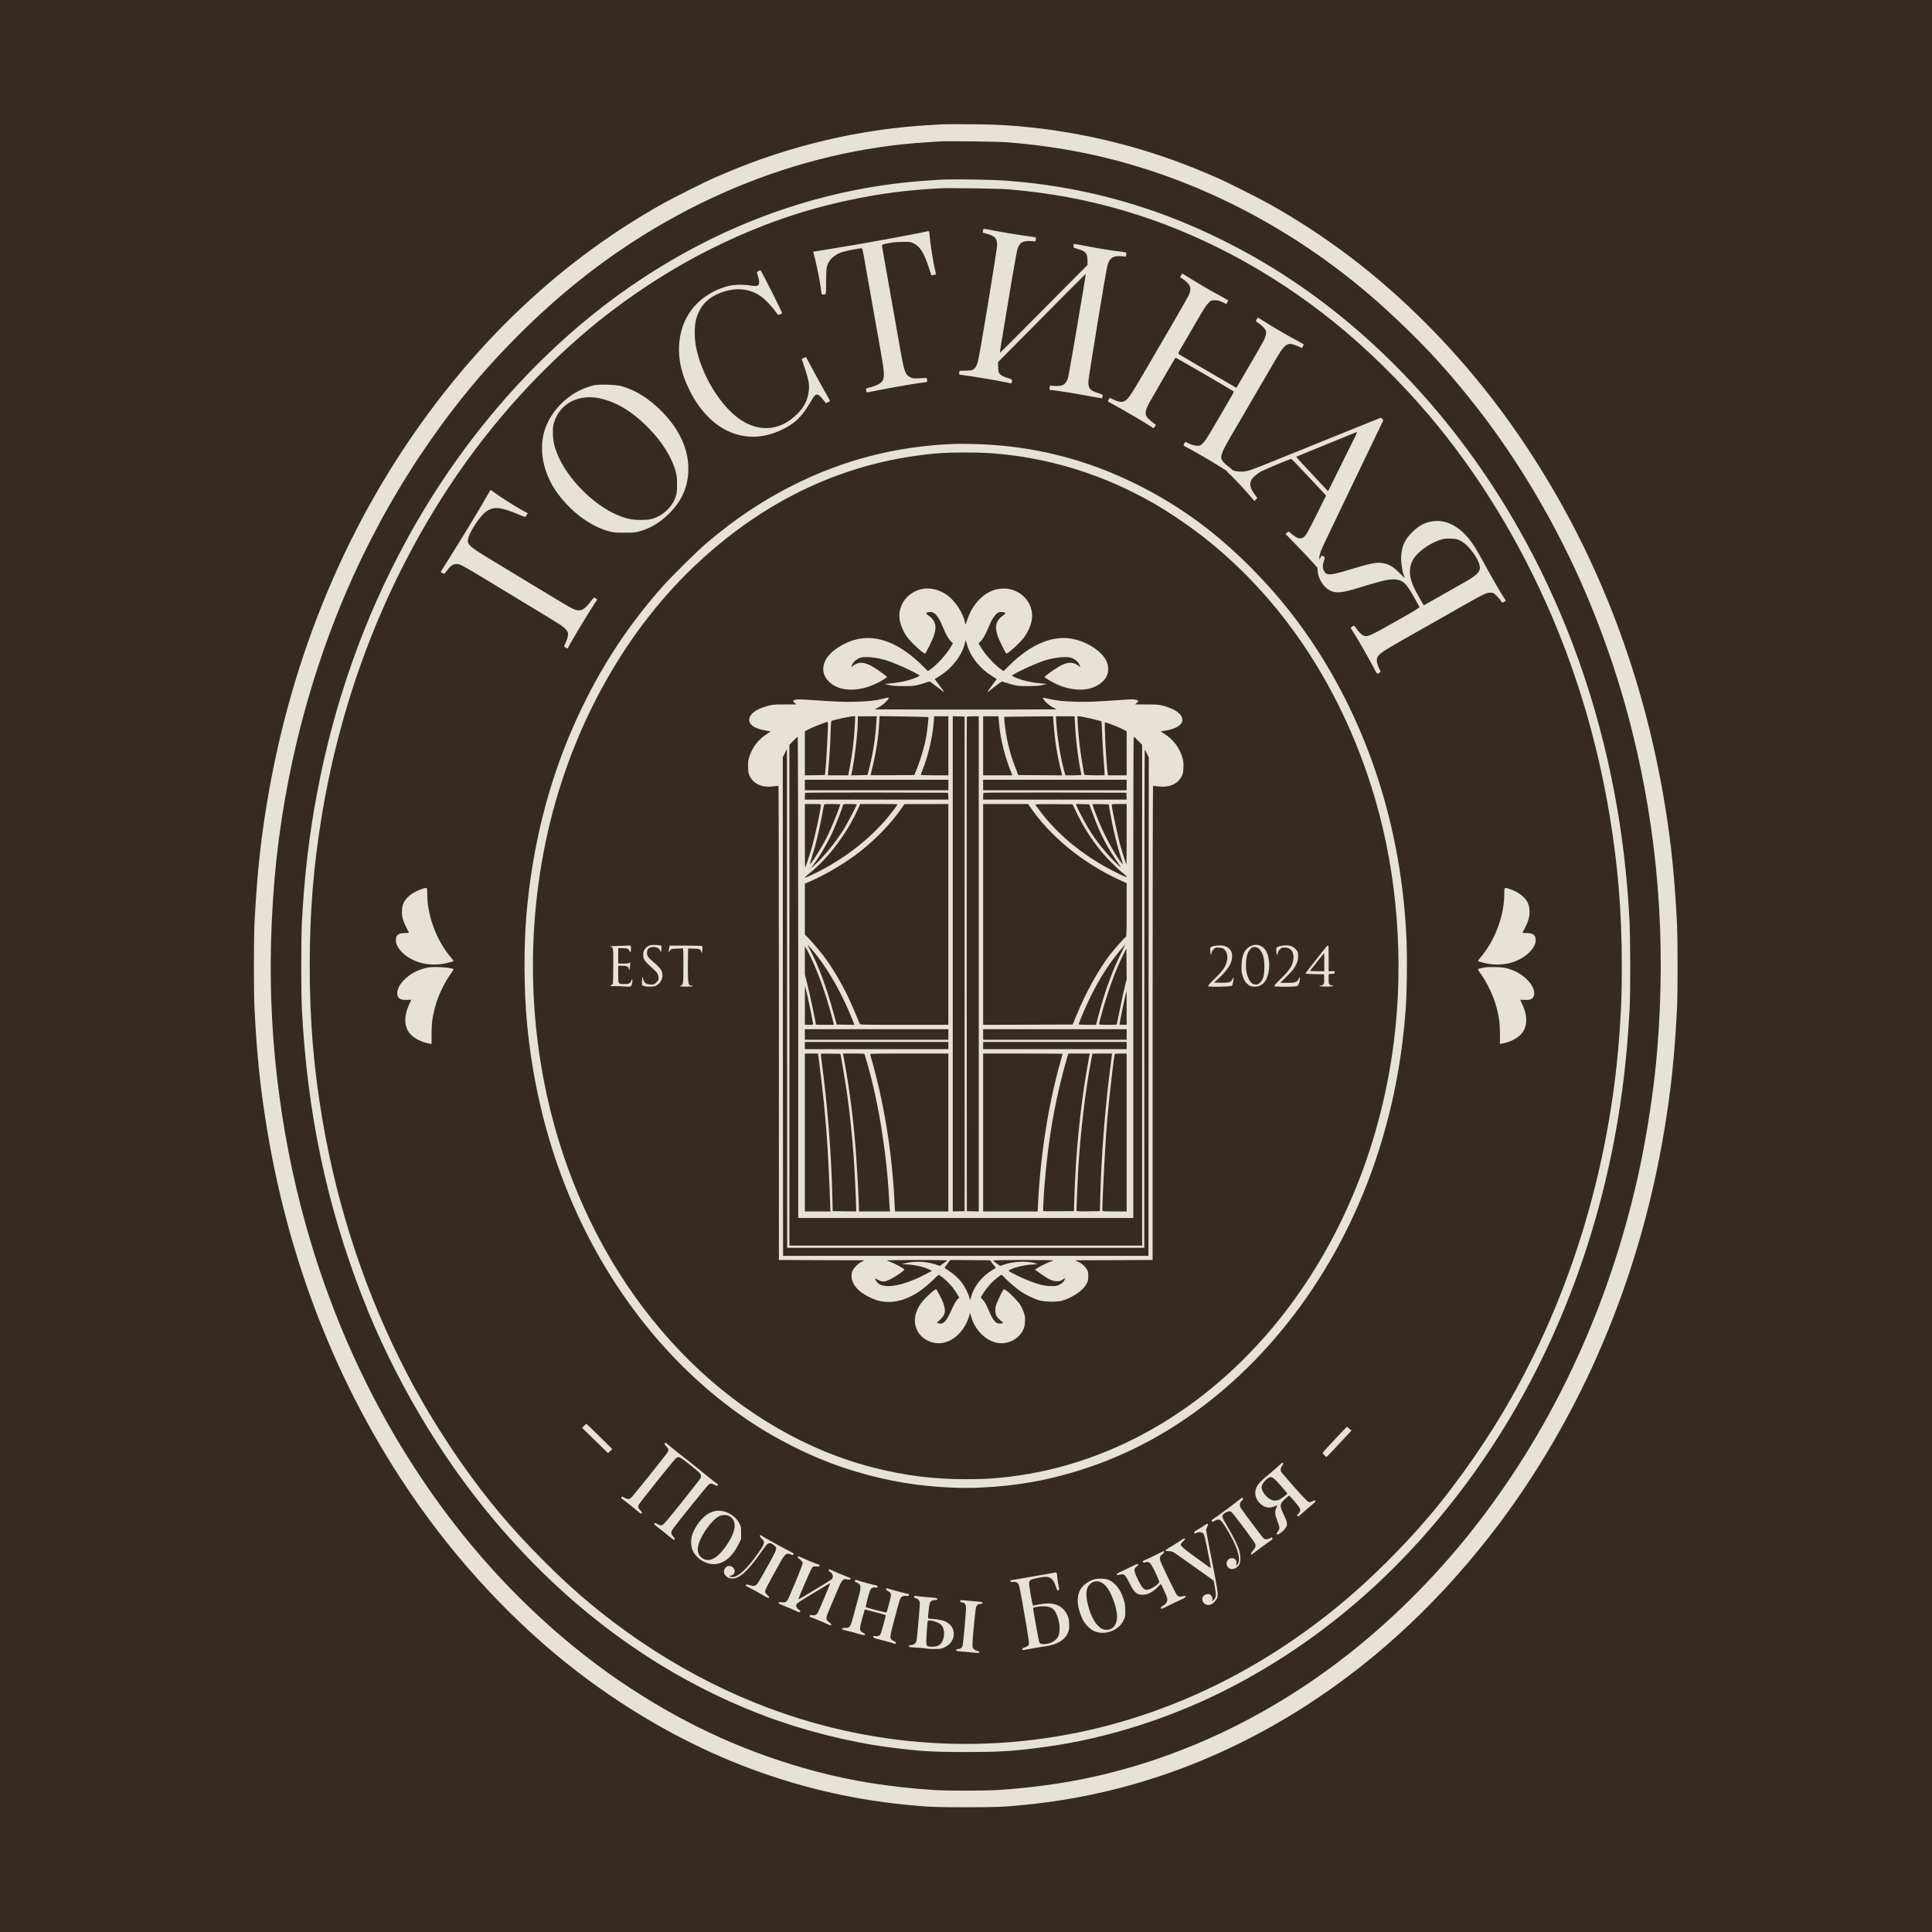 <?xml version="1.0" encoding="UTF-8"?> <svg xmlns="http://www.w3.org/2000/svg" width="32" height="32" viewBox="0 0 32 32" fill="none"><g clip-path="url(#clip0_81_241)"><rect width="32" height="32" fill="#362A24"></rect><path fill-rule="evenodd" clip-rule="evenodd" d="M15.603 2.059C15.578 2.06 15.481 2.066 15.388 2.072C14.242 2.138 13.078 2.413 12.014 2.867C11.941 2.899 11.853 2.936 11.818 2.951C11.687 3.007 11.144 3.28 10.969 3.378C9.529 4.186 8.272 5.294 7.213 6.689C5.779 8.576 4.824 10.844 4.417 13.326C4.311 13.971 4.255 14.522 4.215 15.297C4.203 15.543 4.202 16.446 4.215 16.695C4.254 17.481 4.312 18.036 4.426 18.721C4.808 21.025 5.672 23.153 6.961 24.965C7.758 26.085 8.736 27.088 9.765 27.841C11.374 29.019 13.125 29.705 14.999 29.892C15.367 29.929 15.492 29.934 15.996 29.934C16.5 29.934 16.624 29.929 16.992 29.892C18.638 29.728 20.198 29.175 21.642 28.245C22.845 27.469 23.919 26.455 24.847 25.217C25.46 24.399 26.019 23.442 26.448 22.474C26.977 21.281 27.347 20.037 27.566 18.721C27.68 18.036 27.737 17.48 27.777 16.695C27.789 16.447 27.789 15.555 27.776 15.301C27.739 14.542 27.681 13.973 27.575 13.326C27.255 11.377 26.601 9.566 25.634 7.955C25.044 6.971 24.376 6.112 23.594 5.331C22.807 4.545 21.969 3.909 21.023 3.378C20.847 3.28 20.305 3.007 20.174 2.951C20.139 2.936 20.05 2.899 19.977 2.867C19.052 2.471 18.053 2.212 17.052 2.108C16.691 2.071 16.497 2.061 16.069 2.058C15.838 2.057 15.628 2.057 15.603 2.059ZM16.645 2.354C17.024 2.384 17.283 2.415 17.614 2.47C19.447 2.776 21.218 3.622 22.713 4.908C23.064 5.21 23.518 5.65 23.8 5.962C24.48 6.713 25.053 7.506 25.556 8.394C25.658 8.573 25.687 8.626 25.795 8.833C26.317 9.827 26.747 10.964 27.03 12.097C27.459 13.811 27.597 15.535 27.451 17.367C27.4 18.021 27.276 18.826 27.126 19.498C26.629 21.714 25.675 23.734 24.334 25.409C23.739 26.151 23.052 26.834 22.327 27.403C21.42 28.116 20.419 28.678 19.383 29.056C18.455 29.396 17.562 29.581 16.526 29.648C16.302 29.662 15.689 29.662 15.466 29.648C14.756 29.602 14.112 29.5 13.509 29.339C12.418 29.049 11.413 28.598 10.446 27.965C9.429 27.301 8.464 26.415 7.658 25.409C6.543 24.016 5.695 22.386 5.153 20.592C4.674 19.006 4.444 17.286 4.489 15.614C4.515 14.642 4.606 13.796 4.782 12.901C5.064 11.464 5.549 10.067 6.197 8.833C6.305 8.626 6.334 8.573 6.435 8.394C6.869 7.63 7.378 6.902 7.921 6.268C8.338 5.783 8.803 5.317 9.279 4.908C11.046 3.388 13.198 2.486 15.37 2.355C15.457 2.35 15.55 2.344 15.575 2.342C15.672 2.335 16.523 2.345 16.645 2.354ZM15.653 2.973C15.502 2.978 15.171 3.003 14.986 3.023C13.489 3.185 12.057 3.699 10.734 4.549C9.124 5.583 7.728 7.119 6.728 8.956C6.027 10.243 5.531 11.648 5.25 13.144C5.12 13.831 5.038 14.533 5 15.278C4.986 15.558 4.986 16.439 5 16.714C5.089 18.429 5.407 19.945 5.997 21.468C6.512 22.799 7.278 24.101 8.173 25.166C8.872 25.997 9.625 26.688 10.464 27.266C11.15 27.739 11.888 28.126 12.663 28.42C13.294 28.659 14.057 28.852 14.706 28.938C15.205 29.005 15.441 29.019 15.996 29.019C16.55 29.019 16.787 29.005 17.285 28.938C18.347 28.798 19.474 28.433 20.464 27.908C21.996 27.097 23.309 25.933 24.397 24.421C25.553 22.814 26.356 20.905 26.743 18.848C26.871 18.164 26.952 17.474 26.991 16.714C27.008 16.403 27.005 15.522 26.987 15.196C26.946 14.467 26.868 13.814 26.742 13.144C26.461 11.648 25.965 10.243 25.264 8.956C24.322 7.227 23.032 5.767 21.536 4.735C20.687 4.149 19.732 3.682 18.798 3.394C18.092 3.176 17.403 3.047 16.64 2.99C16.461 2.977 15.854 2.966 15.653 2.973ZM16.704 3.136C17.382 3.193 17.996 3.306 18.62 3.49C19.85 3.852 21.038 4.483 22.094 5.334C22.637 5.772 23.191 6.316 23.667 6.876C24.48 7.835 25.174 8.968 25.699 10.195C26.148 11.245 26.468 12.347 26.66 13.505C26.8 14.346 26.862 15.115 26.862 15.996C26.862 16.429 26.856 16.625 26.83 17.025C26.698 19.044 26.151 21.026 25.247 22.757C25.178 22.888 25.119 22.999 25.116 23.004C25.112 23.009 25.077 23.071 25.038 23.141C24.675 23.794 24.134 24.573 23.654 25.134C23.234 25.625 22.727 26.13 22.263 26.52C20.635 27.889 18.728 28.695 16.736 28.855C15.74 28.936 14.721 28.851 13.75 28.608C12.39 28.268 11.095 27.617 9.934 26.69C9.61 26.431 9.339 26.186 8.996 25.843C8.462 25.309 8.066 24.837 7.633 24.219C7.399 23.885 7.129 23.457 6.954 23.141C6.915 23.071 6.88 23.009 6.876 23.004C6.872 22.999 6.813 22.888 6.745 22.757C6.071 21.466 5.593 20.034 5.34 18.544C5.194 17.684 5.13 16.9 5.13 15.996C5.13 15.115 5.192 14.346 5.331 13.505C5.649 11.589 6.326 9.803 7.329 8.229C8.005 7.168 8.835 6.22 9.774 5.435C10.384 4.926 11.104 4.455 11.799 4.111C12.575 3.727 13.31 3.471 14.111 3.305C14.608 3.202 15.013 3.15 15.566 3.119C15.72 3.111 16.547 3.123 16.704 3.136ZM16.28 3.819C16.277 3.835 16.276 3.85 16.278 3.852C16.28 3.854 16.313 3.864 16.352 3.874C16.48 3.909 16.518 3.952 16.515 4.065C16.514 4.138 16.233 5.845 16.201 5.97C16.181 6.053 16.162 6.089 16.125 6.116C16.104 6.133 16.084 6.136 15.996 6.139L15.893 6.142L15.888 6.171C15.886 6.187 15.885 6.201 15.886 6.202C15.888 6.204 15.935 6.211 15.991 6.219C16.139 6.238 16.566 6.31 16.666 6.333C16.713 6.344 16.753 6.351 16.754 6.349C16.756 6.347 16.759 6.332 16.761 6.315C16.764 6.285 16.764 6.285 16.7 6.264C16.62 6.239 16.587 6.222 16.558 6.191C16.538 6.169 16.535 6.157 16.533 6.082L16.53 5.998L16.811 5.715C17.584 4.933 17.984 4.532 17.984 4.538C17.984 4.574 17.705 6.206 17.691 6.254C17.664 6.342 17.625 6.382 17.553 6.391C17.525 6.394 17.477 6.394 17.447 6.391L17.393 6.385L17.387 6.415C17.378 6.458 17.379 6.46 17.406 6.46C17.447 6.46 17.717 6.502 17.971 6.548C18.101 6.571 18.22 6.592 18.233 6.595C18.254 6.599 18.259 6.596 18.259 6.581C18.259 6.571 18.261 6.556 18.264 6.549C18.267 6.539 18.25 6.53 18.192 6.512C18.052 6.468 18.025 6.436 18.027 6.318C18.029 6.25 18.316 4.495 18.342 4.401C18.376 4.271 18.439 4.231 18.583 4.244L18.649 4.25L18.654 4.219C18.657 4.202 18.656 4.186 18.653 4.183C18.65 4.18 18.59 4.17 18.519 4.162C18.36 4.142 18.225 4.12 17.981 4.073C17.876 4.053 17.788 4.038 17.786 4.041C17.784 4.043 17.781 4.058 17.78 4.074C17.779 4.102 17.78 4.103 17.848 4.123C17.983 4.162 18.012 4.195 18.012 4.313V4.389L17.744 4.659C16.974 5.436 16.564 5.847 16.561 5.844C16.559 5.842 16.588 5.654 16.627 5.426C16.665 5.198 16.729 4.817 16.768 4.58C16.808 4.343 16.848 4.13 16.858 4.107C16.894 4.014 16.945 3.987 17.07 3.993L17.151 3.997L17.156 3.965C17.159 3.947 17.16 3.932 17.159 3.932C17.158 3.931 17.052 3.915 16.924 3.897C16.796 3.879 16.607 3.847 16.505 3.827C16.403 3.807 16.312 3.79 16.303 3.79C16.291 3.79 16.284 3.799 16.28 3.819ZM15.36 3.831C15.354 3.836 14.798 3.943 14.574 3.982C14.486 3.997 14.324 4.026 14.213 4.046C14.102 4.065 13.89 4.101 13.742 4.125C13.594 4.148 13.471 4.168 13.47 4.169C13.469 4.17 13.472 4.185 13.477 4.202C13.508 4.307 13.572 4.61 13.589 4.733L13.61 4.878L13.637 4.878C13.652 4.878 13.669 4.875 13.674 4.871C13.68 4.867 13.684 4.795 13.683 4.664C13.683 4.438 13.69 4.395 13.745 4.315C13.782 4.26 13.864 4.203 13.945 4.177C14.014 4.154 14.259 4.107 14.276 4.113C14.282 4.116 14.294 4.162 14.303 4.217C14.312 4.271 14.342 4.44 14.369 4.59C14.396 4.741 14.441 4.994 14.469 5.153C14.497 5.311 14.536 5.531 14.556 5.642C14.643 6.132 14.652 6.211 14.63 6.28C14.609 6.341 14.549 6.378 14.402 6.419L14.345 6.435L14.347 6.468C14.349 6.487 14.355 6.5 14.361 6.499C14.366 6.498 14.477 6.477 14.607 6.452C14.858 6.404 15.209 6.344 15.298 6.335C15.328 6.332 15.354 6.326 15.356 6.323C15.358 6.319 15.358 6.303 15.355 6.288L15.349 6.26L15.238 6.265C15.139 6.27 15.122 6.269 15.085 6.252C14.997 6.213 14.977 6.162 14.917 5.82C14.899 5.717 14.864 5.52 14.839 5.381C14.815 5.243 14.774 5.011 14.748 4.865C14.722 4.719 14.681 4.486 14.656 4.348C14.632 4.21 14.61 4.086 14.609 4.074C14.606 4.052 14.61 4.05 14.707 4.03C14.783 4.014 14.841 4.008 14.944 4.007C15.08 4.005 15.082 4.006 15.135 4.032C15.241 4.086 15.302 4.184 15.383 4.429L15.427 4.56L15.464 4.554C15.485 4.551 15.502 4.547 15.504 4.546C15.505 4.545 15.5 4.521 15.493 4.494C15.458 4.366 15.405 4.021 15.395 3.868C15.393 3.844 15.388 3.831 15.378 3.829C15.37 3.828 15.362 3.828 15.36 3.831ZM12.559 4.491C12.539 4.502 12.535 4.509 12.54 4.525C12.543 4.536 12.554 4.574 12.564 4.61C12.593 4.718 12.564 4.751 12.458 4.733C12.282 4.703 12.115 4.713 11.98 4.761C11.576 4.903 11.32 5.204 11.26 5.604C11.218 5.888 11.27 6.163 11.425 6.472C11.793 7.204 12.45 7.434 13.076 7.049C13.22 6.96 13.31 6.856 13.448 6.62C13.515 6.506 13.543 6.506 13.636 6.623L13.681 6.678L13.717 6.66C13.752 6.642 13.752 6.641 13.738 6.62C13.717 6.588 13.518 6.228 13.454 6.108C13.425 6.053 13.389 5.986 13.375 5.96L13.348 5.912L13.313 5.929L13.279 5.947L13.332 6.105C13.395 6.294 13.409 6.372 13.395 6.481C13.372 6.668 13.281 6.811 13.098 6.948C12.83 7.148 12.508 7.137 12.22 6.92C11.905 6.681 11.616 6.192 11.528 5.746C11.5 5.601 11.5 5.4 11.528 5.294C11.594 5.053 11.736 4.911 11.993 4.829C12.256 4.747 12.498 4.798 12.683 4.975C12.735 5.025 12.817 5.12 12.87 5.193C12.888 5.219 12.891 5.219 12.918 5.208C12.934 5.201 12.95 5.192 12.953 5.187C12.96 5.175 12.607 4.476 12.595 4.477C12.59 4.477 12.574 4.483 12.559 4.491ZM19.564 4.558C19.555 4.572 19.548 4.586 19.548 4.589C19.548 4.591 19.567 4.606 19.591 4.621C19.648 4.658 19.69 4.701 19.707 4.743C19.723 4.78 19.718 4.823 19.69 4.889C19.679 4.917 19.298 5.577 19.119 5.88C19.095 5.92 18.998 6.086 18.903 6.249C18.796 6.433 18.714 6.563 18.686 6.593C18.616 6.67 18.569 6.675 18.44 6.617L18.38 6.59L18.365 6.616C18.357 6.63 18.35 6.643 18.35 6.646C18.35 6.649 18.386 6.67 18.43 6.694C18.621 6.797 19.014 7.028 19.069 7.07C19.105 7.097 19.111 7.096 19.13 7.064L19.146 7.037L19.092 6.996C18.951 6.888 18.944 6.843 19.039 6.666C19.07 6.607 19.462 5.932 19.47 5.923C19.473 5.919 20.416 6.467 20.43 6.48C20.44 6.489 20.436 6.497 20.351 6.643C20.323 6.691 20.236 6.84 20.157 6.975C19.986 7.269 19.96 7.308 19.912 7.352C19.876 7.384 19.872 7.385 19.819 7.382C19.78 7.379 19.743 7.369 19.699 7.349L19.635 7.319L19.619 7.34C19.594 7.372 19.599 7.381 19.651 7.407C19.831 7.498 20.337 7.8 20.33 7.813C20.327 7.817 20.339 7.831 20.357 7.845C20.393 7.872 20.617 8.11 20.712 8.222L20.776 8.298L20.801 8.274L20.826 8.25L20.785 8.194C20.709 8.092 20.692 8.022 20.724 7.954C20.743 7.913 20.816 7.848 20.886 7.809C20.931 7.784 21.342 7.612 21.382 7.601C21.393 7.598 21.452 7.66 21.787 8.018L21.964 8.208L21.804 8.53C21.672 8.795 21.636 8.858 21.606 8.886C21.547 8.939 21.499 8.929 21.393 8.843L21.343 8.802L21.317 8.823L21.291 8.843L21.447 9.003C21.533 9.09 21.652 9.216 21.713 9.283L21.822 9.404L21.826 9.467C21.832 9.583 21.925 9.727 22.025 9.779C22.128 9.832 22.228 9.822 22.53 9.728C22.947 9.599 23.063 9.577 23.172 9.609C23.258 9.634 23.303 9.685 23.413 9.877C23.464 9.966 23.508 10.046 23.511 10.053C23.514 10.063 23.438 10.111 23.218 10.236C22.712 10.523 22.663 10.547 22.6 10.533C22.564 10.525 22.513 10.479 22.468 10.414C22.45 10.387 22.43 10.364 22.424 10.364C22.419 10.364 22.404 10.372 22.392 10.382L22.369 10.399L22.395 10.438C22.472 10.554 22.688 10.931 22.762 11.077C22.784 11.123 22.808 11.159 22.814 11.159C22.82 11.159 22.835 11.152 22.847 11.143L22.869 11.126L22.851 11.09C22.819 11.027 22.8 10.958 22.805 10.921C22.816 10.844 22.863 10.809 23.273 10.576C23.576 10.406 23.823 10.265 24.224 10.037C24.57 9.84 24.621 9.816 24.684 9.816C24.73 9.816 24.736 9.818 24.78 9.86C24.806 9.885 24.838 9.922 24.851 9.943C24.876 9.983 24.89 9.988 24.922 9.964L24.942 9.948L24.921 9.916C24.856 9.822 24.7 9.55 24.552 9.276C24.504 9.188 24.438 9.075 24.404 9.025C24.227 8.758 24 8.615 23.772 8.63C23.626 8.639 23.513 8.694 23.391 8.814C23.268 8.936 23.218 9.044 23.208 9.212C23.203 9.309 23.22 9.437 23.25 9.525L23.268 9.577L23.183 9.493C23.089 9.399 23.025 9.357 22.945 9.336C22.826 9.305 22.738 9.319 22.428 9.413C22.032 9.533 21.981 9.539 21.934 9.464C21.906 9.418 21.903 9.371 21.924 9.304C21.948 9.228 21.948 9.226 21.92 9.214C21.889 9.199 21.891 9.198 21.871 9.237L21.853 9.272L21.852 9.237C21.852 9.188 21.877 9.119 21.955 8.956C21.992 8.878 22.139 8.574 22.279 8.28C22.42 7.985 22.567 7.679 22.606 7.598C22.645 7.518 22.73 7.341 22.795 7.206L22.913 6.96L22.893 6.939L22.874 6.918L22.817 6.94C22.787 6.952 22.65 7.007 22.515 7.062C22.379 7.117 22.107 7.226 21.911 7.306C21.715 7.385 21.392 7.515 21.194 7.596C20.7 7.796 20.673 7.805 20.585 7.811C20.508 7.816 20.416 7.798 20.401 7.774C20.397 7.768 20.37 7.745 20.341 7.723C20.271 7.67 20.236 7.628 20.229 7.591C20.219 7.541 20.258 7.448 20.357 7.278C20.406 7.193 20.497 7.039 20.557 6.936C20.617 6.832 20.695 6.699 20.73 6.638C20.842 6.445 21.085 6.03 21.156 5.909C21.237 5.771 21.286 5.716 21.339 5.701C21.371 5.693 21.386 5.695 21.447 5.715C21.486 5.728 21.528 5.745 21.54 5.753C21.551 5.76 21.562 5.765 21.563 5.764C21.58 5.737 21.596 5.71 21.596 5.707C21.596 5.704 21.56 5.683 21.516 5.659C21.296 5.541 21.06 5.403 20.911 5.306C20.874 5.282 20.84 5.262 20.836 5.262C20.828 5.262 20.796 5.317 20.802 5.321C20.901 5.388 20.96 5.447 20.969 5.489C20.977 5.523 20.962 5.58 20.931 5.642C20.909 5.685 20.811 5.856 20.618 6.186C20.569 6.269 20.518 6.356 20.504 6.38L20.479 6.424L20.45 6.407C20.424 6.391 20.246 6.287 19.753 6.001C19.658 5.945 19.564 5.89 19.545 5.878C19.505 5.852 19.498 5.873 19.607 5.688C19.648 5.617 19.737 5.465 19.804 5.349C19.944 5.107 19.981 5.051 20.027 5.006C20.059 4.976 20.064 4.974 20.122 4.974C20.172 4.974 20.195 4.98 20.246 5.004C20.28 5.02 20.31 5.034 20.312 5.034C20.316 5.034 20.343 4.982 20.343 4.976C20.343 4.973 20.276 4.936 20.195 4.891C20.041 4.809 19.852 4.698 19.683 4.592C19.63 4.559 19.584 4.531 19.583 4.531C19.581 4.531 19.572 4.543 19.564 4.558ZM9.838 6.382C9.42 6.476 9.063 6.84 8.992 7.244C8.935 7.57 9.04 7.93 9.279 8.229C9.503 8.511 9.801 8.722 10.083 8.799C10.164 8.821 10.187 8.823 10.341 8.823C10.499 8.824 10.516 8.822 10.601 8.798C10.777 8.749 10.938 8.651 11.086 8.503C11.299 8.29 11.401 8.052 11.401 7.763C11.402 7.431 11.247 7.101 10.954 6.807C10.744 6.596 10.516 6.455 10.289 6.395C10.194 6.37 9.927 6.362 9.838 6.382ZM9.909 6.593C10.192 6.647 10.46 6.805 10.734 7.081C10.961 7.31 11.124 7.569 11.189 7.801C11.21 7.879 11.214 7.908 11.214 8.024C11.214 8.136 11.211 8.166 11.194 8.222C11.151 8.355 11.036 8.488 10.904 8.553C10.807 8.6 10.744 8.613 10.606 8.612C10.462 8.611 10.367 8.59 10.219 8.527C9.818 8.356 9.385 7.913 9.226 7.508C9.176 7.382 9.158 7.292 9.158 7.164C9.158 7.064 9.161 7.041 9.183 6.979C9.268 6.733 9.485 6.582 9.757 6.58C9.801 6.579 9.869 6.585 9.909 6.593ZM22.453 7.216C22.437 7.25 22.327 7.471 22.21 7.707L21.997 8.137L21.972 8.11C21.958 8.095 21.914 8.048 21.874 8.005C21.834 7.962 21.744 7.866 21.673 7.79C21.486 7.591 21.466 7.568 21.474 7.564C21.478 7.561 21.56 7.527 21.655 7.489C21.954 7.367 22.208 7.264 22.341 7.209C22.411 7.18 22.472 7.156 22.476 7.156C22.479 7.155 22.469 7.183 22.453 7.216ZM15.804 7.353C14.85 7.389 13.965 7.617 13.125 8.042C12.613 8.301 12.175 8.595 11.707 8.992C11.541 9.133 11.108 9.561 10.953 9.738C10.345 10.429 9.874 11.17 9.494 12.037C9.073 12.995 8.813 14.043 8.718 15.164C8.674 15.685 8.678 16.403 8.728 16.938C8.905 18.837 9.58 20.559 10.693 21.948C11.262 22.659 11.947 23.266 12.668 23.701C13.009 23.907 13.399 24.097 13.76 24.234C14.275 24.428 14.854 24.564 15.383 24.613C15.837 24.655 16.155 24.655 16.608 24.613C17.447 24.535 18.313 24.265 19.084 23.839C20.589 23.01 21.837 21.56 22.567 19.795C22.973 18.814 23.216 17.751 23.287 16.645C23.303 16.395 23.308 15.86 23.297 15.585C23.223 13.748 22.673 12.024 21.707 10.597C21.416 10.169 21.116 9.804 20.737 9.419C20.155 8.83 19.571 8.399 18.867 8.042C17.992 7.599 17.073 7.371 16.087 7.353C15.977 7.351 15.849 7.351 15.804 7.353ZM16.357 7.503C17.185 7.553 18.012 7.776 18.767 8.154C19.034 8.288 19.207 8.388 19.465 8.559C21.024 9.587 22.195 11.242 22.778 13.239C23.147 14.503 23.256 15.928 23.085 17.267C22.858 19.055 22.151 20.713 21.069 22C19.817 23.488 18.163 24.37 16.398 24.49C16.318 24.496 16.137 24.5 15.996 24.5C15.457 24.5 15 24.443 14.464 24.307C13.375 24.031 12.313 23.416 11.435 22.552C10.537 21.669 9.846 20.572 9.395 19.315C8.789 17.624 8.664 15.734 9.039 13.939C9.411 12.163 10.286 10.537 11.49 9.388C12.422 8.498 13.472 7.916 14.625 7.65C14.94 7.577 15.316 7.521 15.607 7.503C15.788 7.492 16.184 7.492 16.357 7.503ZM8.064 8.218C7.959 8.406 7.668 8.885 7.417 9.285L7.299 9.473L7.323 9.489C7.336 9.497 7.351 9.504 7.356 9.504C7.361 9.504 7.382 9.48 7.403 9.451C7.469 9.357 7.527 9.328 7.603 9.348C7.65 9.361 7.754 9.42 8.074 9.614C8.425 9.827 8.623 9.948 8.7 9.994C8.916 10.123 9.244 10.324 9.289 10.354C9.35 10.396 9.397 10.446 9.405 10.479C9.414 10.517 9.403 10.569 9.371 10.639L9.341 10.705L9.362 10.722C9.384 10.739 9.408 10.745 9.408 10.732C9.408 10.713 9.736 10.165 9.844 10.003L9.893 9.93L9.872 9.914C9.861 9.905 9.847 9.898 9.842 9.898C9.836 9.898 9.811 9.926 9.785 9.96C9.693 10.084 9.63 10.124 9.554 10.107C9.502 10.095 9.45 10.067 9.248 9.945C9.153 9.887 9.046 9.823 9.011 9.802C8.975 9.781 8.809 9.68 8.64 9.578C8.472 9.476 8.228 9.328 8.098 9.249C7.751 9.039 7.723 9.009 7.763 8.89C7.803 8.772 7.955 8.548 8.038 8.483C8.143 8.402 8.241 8.395 8.415 8.454C8.476 8.475 8.562 8.508 8.606 8.528C8.651 8.548 8.692 8.563 8.698 8.56C8.704 8.558 8.716 8.543 8.725 8.528L8.741 8.501L8.63 8.44C8.515 8.377 8.298 8.238 8.191 8.16C8.158 8.135 8.129 8.115 8.126 8.115C8.124 8.115 8.096 8.161 8.064 8.218ZM24.188 8.955C24.329 9.024 24.512 9.279 24.512 9.406C24.512 9.475 24.447 9.537 24.268 9.638C23.788 9.911 23.635 9.998 23.61 10.011L23.581 10.026L23.517 9.914C23.424 9.748 23.4 9.697 23.373 9.608C23.332 9.468 23.352 9.336 23.43 9.23C23.508 9.123 23.685 9 23.835 8.949C23.916 8.921 23.93 8.919 24.023 8.921C24.117 8.924 24.129 8.926 24.188 8.955ZM15.3 9.751C15.052 9.788 14.875 10.003 14.898 10.239C14.909 10.343 14.962 10.47 15.036 10.565C15.111 10.662 15.309 10.84 15.324 10.824C15.342 10.805 15.437 10.615 15.461 10.548C15.523 10.379 15.5 10.281 15.378 10.194C15.328 10.158 15.329 10.147 15.381 10.139C15.474 10.123 15.538 10.191 15.621 10.396C15.666 10.507 15.711 10.586 15.751 10.624L15.783 10.656L15.745 10.72C15.671 10.846 15.518 11.012 15.409 11.088L15.368 11.116L15.289 11.036C14.914 10.658 14.527 10.503 14.179 10.592C13.951 10.65 13.739 10.797 13.668 10.945C13.609 11.069 13.631 11.194 13.729 11.29C13.919 11.477 14.285 11.466 14.622 11.263C14.661 11.239 14.693 11.217 14.693 11.213C14.693 11.21 14.657 11.18 14.613 11.148C14.367 10.966 14.248 10.937 14.128 11.028L14.097 11.052L14.104 11.031C14.124 10.967 14.192 10.908 14.267 10.89C14.35 10.871 14.534 10.892 14.679 10.937C14.825 10.983 15.093 11.103 15.204 11.171L15.235 11.19L15.213 11.202C15.116 11.256 14.945 11.3 14.768 11.317L14.652 11.328L14.72 11.345C14.774 11.359 14.823 11.363 14.954 11.364C15.13 11.365 15.166 11.36 15.313 11.313L15.398 11.287L15.463 11.334C15.5 11.36 15.551 11.399 15.577 11.421C15.657 11.489 15.652 11.473 15.549 11.337L15.482 11.248L15.563 11.197C15.769 11.067 15.925 10.867 15.979 10.664L15.995 10.602L16.015 10.67C16.075 10.879 16.224 11.067 16.429 11.197L16.51 11.248L16.442 11.337C16.34 11.473 16.335 11.489 16.415 11.421C16.441 11.399 16.492 11.36 16.528 11.334L16.594 11.287L16.679 11.313C16.826 11.36 16.862 11.365 17.038 11.364C17.168 11.363 17.217 11.359 17.271 11.345L17.34 11.328L17.223 11.317C17.047 11.3 16.876 11.256 16.779 11.202L16.757 11.19L16.788 11.171C16.899 11.103 17.167 10.983 17.313 10.937C17.458 10.892 17.641 10.871 17.725 10.89C17.799 10.908 17.868 10.967 17.888 11.031L17.895 11.052L17.864 11.028C17.743 10.937 17.624 10.966 17.379 11.148C17.335 11.18 17.299 11.21 17.299 11.213C17.299 11.223 17.432 11.301 17.51 11.337C17.67 11.411 17.874 11.441 18.016 11.412C18.162 11.382 18.282 11.3 18.331 11.196C18.35 11.155 18.355 11.133 18.354 11.077C18.354 11.019 18.349 10.999 18.323 10.945C18.252 10.796 18.04 10.65 17.812 10.592C17.465 10.503 17.079 10.657 16.703 11.036L16.623 11.115L16.583 11.088C16.474 11.012 16.321 10.846 16.246 10.72L16.208 10.656L16.241 10.624C16.28 10.586 16.325 10.507 16.37 10.396C16.435 10.237 16.495 10.154 16.554 10.139C16.581 10.132 16.64 10.14 16.652 10.152C16.656 10.157 16.641 10.174 16.614 10.194C16.492 10.281 16.469 10.379 16.53 10.548C16.555 10.615 16.649 10.805 16.667 10.824C16.682 10.84 16.88 10.662 16.955 10.565C17.029 10.47 17.083 10.343 17.093 10.239C17.116 10.002 16.938 9.787 16.69 9.752C16.62 9.742 16.522 9.752 16.459 9.774C16.261 9.844 16.094 10.033 16.019 10.272L15.995 10.348L15.978 10.287C15.941 10.149 15.848 9.999 15.739 9.899C15.616 9.786 15.447 9.73 15.3 9.751ZM14.629 11.572C14.497 11.605 14.379 11.618 14.163 11.623C13.956 11.628 13.876 11.624 13.36 11.589C13.287 11.584 13.218 11.582 13.206 11.585C13.194 11.587 13.174 11.591 13.162 11.594C13.131 11.6 13.133 11.62 13.166 11.646L13.193 11.667L12.999 11.668C12.819 11.668 12.799 11.67 12.716 11.692C12.561 11.734 12.462 11.793 12.425 11.864C12.368 11.975 12.461 12.061 12.681 12.1L12.767 12.116L12.708 12.153C12.559 12.247 12.458 12.379 12.407 12.547C12.39 12.603 12.388 12.63 12.391 12.712C12.394 12.796 12.398 12.816 12.419 12.857C12.487 12.989 12.626 13.048 12.811 13.025C12.853 13.02 12.89 13.015 12.894 13.015C12.898 13.015 12.901 14.783 12.901 16.942V20.869L13.612 20.872L14.323 20.874L14.271 20.899C14.213 20.928 14.141 20.999 14.12 21.05C14.077 21.15 14.118 21.275 14.225 21.372C14.304 21.444 14.473 21.53 14.576 21.55C14.861 21.606 15.146 21.495 15.442 21.212C15.496 21.159 15.544 21.116 15.548 21.116C15.562 21.116 15.654 21.19 15.705 21.242C15.765 21.303 15.813 21.365 15.857 21.439L15.889 21.492L15.855 21.526C15.832 21.55 15.803 21.602 15.758 21.7C15.672 21.892 15.625 21.94 15.545 21.919L15.515 21.911L15.574 21.854C15.658 21.774 15.668 21.724 15.628 21.596C15.61 21.537 15.516 21.354 15.504 21.354C15.475 21.354 15.301 21.518 15.249 21.595C15.199 21.667 15.171 21.735 15.158 21.81C15.124 22.018 15.265 22.206 15.484 22.243C15.715 22.283 15.955 22.1 16.047 21.813L16.068 21.747L16.087 21.813C16.152 22.036 16.33 22.21 16.526 22.243C16.692 22.272 16.872 22.18 16.944 22.032C16.968 21.981 16.974 21.958 16.977 21.888C16.98 21.817 16.977 21.796 16.957 21.739C16.945 21.702 16.921 21.649 16.904 21.621C16.869 21.562 16.728 21.415 16.669 21.376C16.63 21.351 16.629 21.35 16.615 21.368C16.594 21.395 16.506 21.582 16.495 21.623C16.479 21.681 16.483 21.752 16.503 21.792C16.52 21.825 16.566 21.872 16.601 21.892C16.626 21.906 16.605 21.922 16.561 21.922C16.492 21.923 16.451 21.875 16.38 21.713C16.327 21.59 16.315 21.568 16.278 21.528L16.246 21.492L16.264 21.457C16.289 21.409 16.36 21.313 16.416 21.254C16.464 21.203 16.573 21.116 16.588 21.116C16.593 21.116 16.611 21.132 16.628 21.151C16.667 21.197 16.821 21.33 16.897 21.384C16.981 21.443 17.129 21.515 17.214 21.538C17.309 21.564 17.504 21.567 17.591 21.544C17.722 21.508 17.89 21.406 17.958 21.321C18.013 21.252 18.025 21.218 18.025 21.139C18.026 21.076 18.022 21.06 18.001 21.024C17.969 20.97 17.921 20.928 17.857 20.898L17.806 20.874L18.448 20.872L19.091 20.869V16.942C19.091 14.783 19.094 13.015 19.098 13.015C19.102 13.015 19.139 13.02 19.181 13.025C19.365 13.048 19.505 12.988 19.573 12.857C19.594 12.817 19.598 12.796 19.601 12.712C19.604 12.63 19.601 12.603 19.584 12.547C19.533 12.379 19.432 12.247 19.284 12.153L19.225 12.116L19.311 12.1C19.484 12.069 19.584 12.005 19.584 11.925C19.584 11.831 19.47 11.745 19.276 11.692C19.193 11.67 19.172 11.668 18.993 11.668L18.799 11.667L18.826 11.646C18.859 11.62 18.861 11.6 18.83 11.594C18.817 11.591 18.797 11.587 18.785 11.585C18.773 11.582 18.704 11.584 18.632 11.589C18.116 11.624 18.035 11.628 17.829 11.623C17.612 11.618 17.502 11.606 17.355 11.571C17.313 11.561 17.276 11.555 17.273 11.557C17.265 11.565 17.311 11.623 17.358 11.662C17.383 11.682 17.426 11.711 17.454 11.724L17.504 11.749L16.747 11.752C16.331 11.753 15.652 11.753 15.239 11.752L14.487 11.749L14.537 11.724C14.595 11.696 14.668 11.638 14.699 11.596C14.736 11.547 14.733 11.546 14.629 11.572ZM14.159 11.994C14.146 12.256 14.123 12.448 14.074 12.711L14.05 12.842H13.881H13.712L13.718 12.766C13.741 12.497 13.752 12.328 13.757 12.148C13.762 11.974 13.765 11.943 13.778 11.938C13.823 11.921 14.083 11.865 14.121 11.864L14.165 11.864L14.159 11.994ZM14.515 11.971C14.501 12.213 14.461 12.467 14.402 12.705L14.368 12.837L14.232 12.84L14.097 12.842L14.103 12.817C14.147 12.643 14.208 12.137 14.208 11.944L14.208 11.864H14.365H14.522L14.515 11.971ZM15.377 11.877C15.383 11.883 15.359 12.096 15.342 12.197C15.317 12.343 15.257 12.552 15.197 12.705L15.145 12.837L14.782 12.84C14.582 12.841 14.419 12.841 14.419 12.839C14.419 12.837 14.435 12.77 14.455 12.69C14.51 12.466 14.55 12.204 14.562 11.978L14.568 11.861L14.971 11.867C15.193 11.871 15.375 11.875 15.377 11.877ZM15.708 12.353V12.842H15.479C15.336 12.842 15.251 12.838 15.251 12.833C15.251 12.828 15.268 12.782 15.288 12.73C15.373 12.519 15.443 12.219 15.463 11.985L15.473 11.864H15.591H15.708V12.353ZM15.977 15.964V20.06L15.879 20.063L15.781 20.065V15.964V11.863L15.879 11.866L15.977 11.868V15.964ZM16.211 15.964V20.065L16.112 20.063L16.014 20.06L16.012 15.973C16.011 13.726 16.011 11.881 16.014 11.875C16.017 11.867 16.046 11.864 16.114 11.864H16.211V15.964ZM16.548 11.984C16.573 12.252 16.639 12.521 16.749 12.794L16.768 12.842H16.526H16.284V12.353V11.864H16.41H16.537L16.548 11.984ZM17.449 11.957C17.47 12.269 17.507 12.502 17.587 12.817L17.593 12.842L17.23 12.84L16.866 12.837L16.822 12.725C16.722 12.473 16.66 12.209 16.636 11.935L16.631 11.873L16.807 11.87C16.904 11.869 17.087 11.867 17.213 11.866L17.443 11.864L17.449 11.957ZM17.805 11.992C17.816 12.229 17.854 12.545 17.893 12.738C17.903 12.786 17.911 12.829 17.911 12.834C17.911 12.838 17.852 12.842 17.779 12.842H17.647L17.633 12.793C17.568 12.57 17.514 12.24 17.495 11.957L17.489 11.864H17.644H17.799L17.805 11.992ZM18.074 11.903C18.166 11.925 18.242 11.945 18.244 11.947C18.245 11.949 18.252 12.07 18.258 12.216C18.264 12.361 18.276 12.56 18.285 12.657C18.293 12.754 18.298 12.836 18.296 12.838C18.288 12.846 17.967 12.841 17.962 12.833C17.951 12.816 17.892 12.442 17.875 12.284C17.866 12.196 17.855 12.066 17.851 11.994L17.845 11.864L17.876 11.864C17.893 11.864 17.982 11.882 18.074 11.903ZM13.711 12.104C13.702 12.328 13.687 12.585 13.675 12.718L13.664 12.837L13.498 12.84L13.331 12.842V12.477V12.112L13.405 12.074C13.469 12.041 13.684 11.957 13.709 11.955C13.714 11.955 13.715 12.018 13.711 12.104ZM18.413 12C18.468 12.02 18.547 12.053 18.587 12.074L18.661 12.112V12.477V12.842H18.506H18.352L18.346 12.807C18.322 12.642 18.287 11.964 18.303 11.964C18.309 11.964 18.358 11.98 18.413 12ZM13.221 16.188V20.174H15.996H18.771L18.771 18.069C18.771 16.911 18.771 15.118 18.771 14.083C18.771 13.048 18.774 12.202 18.778 12.202C18.782 12.202 18.815 12.232 18.851 12.269L18.917 12.337V16.484V20.631H15.996H13.075V16.484V12.337L13.14 12.269C13.176 12.232 13.209 12.202 13.213 12.202C13.217 12.202 13.221 13.996 13.221 16.188ZM15.996 20.668H18.953V16.545C18.953 14.277 18.957 12.421 18.961 12.421C18.966 12.421 18.982 12.449 18.998 12.484L19.027 12.546L19.024 16.673L19.022 20.801H15.996H12.97L12.967 16.673L12.965 12.545L12.999 12.476L13.034 12.408L13.036 16.538L13.038 20.668H15.996ZM15.708 13.002V13.089H14.519H13.331V13.002V12.915H14.519H15.708V13.002ZM18.661 13.002V13.089H17.472H16.284V13.002V12.915H17.472H18.661V13.002ZM15.706 13.187L15.709 13.244H14.52H13.331V13.191C13.331 13.161 13.333 13.135 13.337 13.131C13.34 13.128 13.874 13.126 14.523 13.127L15.703 13.13L15.706 13.187ZM18.659 13.187L18.662 13.244H17.473H16.284V13.191C16.284 13.161 16.287 13.135 16.29 13.131C16.293 13.128 16.827 13.126 17.476 13.127L18.656 13.13L18.659 13.187ZM13.596 13.334C13.596 13.408 13.496 13.868 13.436 14.072C13.397 14.204 13.344 14.358 13.335 14.368C13.332 14.37 13.331 14.134 13.331 13.845V13.317H13.463C13.587 13.317 13.596 13.318 13.596 13.334ZM13.916 13.325C13.916 13.356 13.77 13.717 13.703 13.852C13.627 14.006 13.456 14.282 13.418 14.313C13.411 14.319 13.422 14.273 13.445 14.202C13.503 14.024 13.563 13.781 13.605 13.556C13.626 13.447 13.644 13.349 13.647 13.338C13.651 13.318 13.653 13.317 13.783 13.317C13.856 13.317 13.916 13.321 13.916 13.325ZM14.19 13.326C14.19 13.343 14.028 13.652 13.974 13.738C13.83 13.966 13.619 14.222 13.475 14.343L13.428 14.382L13.484 14.307C13.59 14.164 13.708 13.96 13.795 13.77C13.841 13.669 13.952 13.386 13.952 13.371C13.952 13.367 13.956 13.354 13.961 13.341C13.97 13.317 13.971 13.317 14.08 13.317C14.145 13.317 14.19 13.321 14.19 13.326ZM14.867 13.322C14.867 13.331 14.764 13.466 14.694 13.55C14.386 13.916 13.964 14.239 13.495 14.467C13.372 14.526 13.331 14.543 13.331 14.534C13.331 14.53 13.369 14.495 13.415 14.458C13.718 14.215 14.02 13.815 14.204 13.414L14.249 13.317H14.558C14.728 13.317 14.867 13.319 14.867 13.322ZM15.708 15.146V16.974H14.976C14.287 16.974 14.244 16.973 14.239 16.958C14.217 16.895 14.086 16.592 14.039 16.494C13.92 16.252 13.779 16.017 13.649 15.843C13.575 15.745 13.426 15.572 13.364 15.512L13.331 15.48V15.059V14.636L13.441 14.588C13.707 14.471 14.029 14.276 14.259 14.094C14.516 13.89 14.765 13.63 14.926 13.397L14.981 13.318L15.344 13.318L15.708 13.317V15.146ZM17.052 13.351C17.389 13.85 17.927 14.29 18.544 14.575L18.661 14.629L18.661 15.071C18.661 15.442 18.659 15.513 18.648 15.517C18.631 15.524 18.463 15.711 18.393 15.802C18.197 16.056 17.991 16.425 17.833 16.81L17.767 16.97L17.025 16.972L16.284 16.974V15.146V13.317L16.656 13.317L17.029 13.317L17.052 13.351ZM17.809 13.414C17.931 13.674 18.077 13.906 18.245 14.108C18.33 14.211 18.496 14.377 18.585 14.45C18.668 14.516 18.683 14.542 18.627 14.518C18.546 14.485 18.298 14.354 18.189 14.288C17.797 14.05 17.464 13.753 17.217 13.422C17.183 13.377 17.152 13.335 17.149 13.329C17.143 13.319 17.205 13.318 17.454 13.319L17.765 13.322L17.809 13.414ZM18.099 13.477C18.231 13.835 18.344 14.049 18.56 14.354C18.591 14.397 18.46 14.275 18.375 14.181C18.229 14.021 18.108 13.858 18.004 13.681C17.95 13.589 17.844 13.385 17.831 13.345L17.821 13.317L17.931 13.319L18.041 13.322L18.099 13.477ZM18.388 13.463C18.434 13.726 18.496 13.984 18.573 14.227C18.605 14.326 18.605 14.327 18.582 14.3C18.476 14.173 18.296 13.846 18.195 13.596C18.154 13.497 18.094 13.331 18.094 13.32C18.094 13.318 18.155 13.318 18.229 13.319L18.364 13.322L18.388 13.463ZM18.661 13.816C18.661 14.09 18.659 14.314 18.657 14.314C18.651 14.314 18.592 14.131 18.551 13.985C18.516 13.859 18.414 13.378 18.414 13.336C18.414 13.318 18.418 13.317 18.538 13.317H18.661V13.816ZM6.975 14.729C6.882 14.762 6.803 14.81 6.749 14.866C6.686 14.934 6.663 14.985 6.658 15.078C6.653 15.172 6.671 15.243 6.727 15.356C6.751 15.404 6.772 15.445 6.773 15.448C6.775 15.451 6.746 15.454 6.709 15.454C6.601 15.454 6.556 15.488 6.556 15.571C6.556 15.662 6.63 15.767 6.752 15.848C6.937 15.972 7.18 16.008 7.419 15.947C7.469 15.934 7.511 15.921 7.513 15.919C7.516 15.917 7.495 15.889 7.467 15.856C7.23 15.577 7.077 15.167 7.077 14.813C7.077 14.689 7.08 14.692 6.975 14.729ZM24.915 14.813C24.915 15.167 24.761 15.577 24.524 15.856C24.497 15.889 24.476 15.917 24.478 15.919C24.48 15.921 24.523 15.934 24.573 15.947C24.811 16.008 25.055 15.972 25.239 15.848C25.361 15.767 25.436 15.662 25.436 15.571C25.436 15.488 25.391 15.454 25.282 15.454C25.246 15.454 25.217 15.451 25.218 15.448C25.22 15.445 25.241 15.404 25.264 15.356C25.321 15.243 25.338 15.172 25.333 15.078C25.328 14.985 25.306 14.934 25.242 14.866C25.189 14.81 25.11 14.762 25.017 14.729C24.912 14.692 24.915 14.689 24.915 14.813ZM10.747 15.665C10.676 15.699 10.644 15.761 10.655 15.842C10.662 15.895 10.696 15.94 10.79 16.021C10.88 16.099 10.908 16.14 10.908 16.198C10.908 16.23 10.902 16.242 10.872 16.271C10.839 16.304 10.833 16.307 10.785 16.307C10.757 16.307 10.721 16.301 10.706 16.293C10.678 16.278 10.652 16.237 10.652 16.207C10.652 16.197 10.648 16.188 10.643 16.188C10.637 16.188 10.633 16.216 10.633 16.253V16.317L10.667 16.331C10.691 16.341 10.723 16.344 10.776 16.342C10.842 16.339 10.856 16.336 10.891 16.311C10.941 16.277 10.972 16.218 10.972 16.158C10.972 16.077 10.943 16.034 10.819 15.931C10.736 15.861 10.716 15.832 10.716 15.781C10.716 15.713 10.759 15.681 10.841 15.687C10.897 15.692 10.929 15.716 10.94 15.761C10.947 15.787 10.948 15.784 10.954 15.731C10.957 15.698 10.957 15.668 10.953 15.664C10.95 15.66 10.91 15.655 10.866 15.652C10.798 15.649 10.778 15.651 10.747 15.665ZM13.532 15.831C13.755 16.117 13.968 16.504 14.134 16.927L14.153 16.975L14.006 16.972L13.859 16.97L13.802 16.764C13.682 16.331 13.557 15.995 13.417 15.733C13.395 15.691 13.376 15.654 13.376 15.651C13.376 15.643 13.464 15.743 13.532 15.831ZM18.572 15.782C18.426 16.07 18.299 16.42 18.189 16.84L18.154 16.974H18.01C17.923 16.974 17.866 16.971 17.866 16.965C17.866 16.961 17.886 16.908 17.91 16.849C18.077 16.446 18.242 16.146 18.452 15.868C18.518 15.781 18.629 15.649 18.637 15.649C18.638 15.649 18.609 15.709 18.572 15.782ZM20.71 15.673C20.615 15.72 20.571 15.814 20.565 15.984C20.561 16.079 20.563 16.105 20.58 16.158C20.602 16.232 20.627 16.272 20.675 16.31C20.704 16.333 20.72 16.339 20.768 16.342C20.908 16.351 20.997 16.246 21.019 16.048C21.029 15.964 21.018 15.87 20.991 15.797C20.942 15.667 20.825 15.615 20.71 15.673ZM10.254 15.667C10.138 15.67 10.089 15.674 10.108 15.679C10.16 15.694 10.158 15.683 10.158 15.99C10.157 16.147 10.154 16.283 10.15 16.292C10.146 16.302 10.131 16.314 10.116 16.321C10.092 16.332 10.1 16.333 10.19 16.334C10.245 16.334 10.324 16.337 10.364 16.34C10.424 16.345 10.441 16.343 10.452 16.332C10.47 16.314 10.482 16.234 10.469 16.221C10.463 16.215 10.46 16.219 10.46 16.232C10.46 16.244 10.45 16.263 10.437 16.275C10.418 16.295 10.407 16.298 10.345 16.298C10.237 16.298 10.24 16.304 10.24 16.137V15.996H10.307C10.379 15.996 10.414 16.011 10.414 16.042C10.414 16.051 10.418 16.061 10.422 16.064C10.43 16.069 10.444 15.95 10.436 15.942C10.434 15.94 10.427 15.943 10.421 15.949C10.415 15.956 10.379 15.96 10.325 15.96H10.24V15.832V15.704H10.304C10.384 15.704 10.412 15.714 10.427 15.75C10.436 15.773 10.44 15.775 10.445 15.763C10.456 15.735 10.452 15.658 10.439 15.66C10.433 15.661 10.35 15.664 10.254 15.667ZM11.082 15.711C11.076 15.738 11.074 15.763 11.077 15.766C11.081 15.769 11.086 15.766 11.088 15.759C11.102 15.722 11.126 15.713 11.209 15.713C11.254 15.713 11.297 15.71 11.305 15.707C11.318 15.702 11.319 15.731 11.319 15.988C11.319 16.296 11.316 16.315 11.274 16.325C11.233 16.335 11.267 16.341 11.372 16.341C11.43 16.342 11.475 16.338 11.475 16.334C11.475 16.329 11.465 16.325 11.453 16.325C11.44 16.325 11.424 16.319 11.417 16.312C11.397 16.292 11.391 16.183 11.394 15.928L11.397 15.71L11.483 15.712C11.582 15.714 11.598 15.72 11.615 15.761L11.627 15.79L11.633 15.737C11.637 15.708 11.636 15.679 11.633 15.673C11.627 15.665 11.555 15.662 11.359 15.662H11.092L11.082 15.711ZM20.095 15.672C20.071 15.68 20.049 15.69 20.046 15.695C20.043 15.7 20.043 15.731 20.047 15.764C20.051 15.803 20.056 15.82 20.061 15.812C20.065 15.805 20.069 15.79 20.069 15.778C20.069 15.766 20.083 15.743 20.101 15.724C20.132 15.693 20.135 15.692 20.193 15.696C20.246 15.7 20.256 15.703 20.284 15.731C20.322 15.769 20.336 15.83 20.325 15.9C20.308 16.003 20.262 16.071 20.116 16.213C20.034 16.293 20.004 16.328 20.011 16.335C20.027 16.351 20.396 16.343 20.407 16.326C20.418 16.308 20.438 16.21 20.433 16.196C20.43 16.189 20.422 16.198 20.413 16.217C20.387 16.27 20.355 16.28 20.22 16.277L20.106 16.275L20.168 16.221C20.256 16.144 20.338 16.046 20.372 15.978C20.415 15.893 20.419 15.804 20.386 15.746C20.351 15.688 20.288 15.658 20.202 15.659C20.166 15.659 20.118 15.665 20.095 15.672ZM21.189 15.674C21.145 15.689 21.143 15.691 21.14 15.726C21.136 15.777 21.147 15.83 21.157 15.813C21.162 15.805 21.166 15.79 21.166 15.778C21.166 15.766 21.18 15.743 21.197 15.726C21.225 15.698 21.234 15.694 21.277 15.694C21.386 15.694 21.441 15.773 21.421 15.9C21.404 16.003 21.354 16.077 21.2 16.225C21.138 16.285 21.102 16.326 21.106 16.333C21.115 16.348 21.455 16.347 21.485 16.332C21.509 16.32 21.532 16.255 21.531 16.202C21.531 16.175 21.53 16.175 21.511 16.213C21.483 16.27 21.455 16.279 21.319 16.279H21.205L21.317 16.168C21.411 16.073 21.434 16.044 21.464 15.983C21.496 15.917 21.5 15.903 21.5 15.84C21.5 15.775 21.498 15.766 21.472 15.734C21.43 15.681 21.377 15.658 21.299 15.658C21.263 15.658 21.214 15.666 21.189 15.674ZM21.919 15.742C21.883 15.789 21.802 15.892 21.738 15.972C21.675 16.051 21.623 16.12 21.623 16.125C21.623 16.129 21.692 16.134 21.776 16.135L21.93 16.138L21.932 16.213C21.934 16.278 21.932 16.29 21.916 16.307C21.906 16.317 21.887 16.325 21.875 16.325C21.862 16.325 21.852 16.329 21.852 16.333C21.852 16.337 21.903 16.341 21.966 16.341C22.029 16.341 22.083 16.337 22.086 16.333C22.088 16.329 22.081 16.325 22.069 16.325C22.058 16.325 22.039 16.319 22.028 16.311C22.009 16.298 22.007 16.289 22.007 16.215V16.134L22.055 16.131C22.099 16.129 22.104 16.127 22.106 16.106C22.108 16.084 22.107 16.083 22.058 16.086L22.007 16.089V15.873C22.007 15.707 22.005 15.658 21.996 15.658C21.989 15.658 21.955 15.696 21.919 15.742ZM13.412 15.821C13.54 16.075 13.678 16.461 13.779 16.843L13.813 16.974H13.663C13.581 16.974 13.514 16.973 13.514 16.971C13.514 16.935 13.406 16.431 13.362 16.262L13.331 16.139L13.331 15.905L13.331 15.671L13.349 15.702C13.359 15.718 13.388 15.772 13.412 15.821ZM20.866 15.729C20.919 15.786 20.942 15.872 20.942 16.014C20.942 16.157 20.925 16.221 20.874 16.272C20.846 16.3 20.832 16.307 20.804 16.307C20.75 16.307 20.715 16.28 20.683 16.214C20.646 16.139 20.632 16.052 20.638 15.942C20.644 15.833 20.666 15.766 20.711 15.719C20.743 15.685 20.747 15.683 20.788 15.688C20.824 15.692 20.838 15.699 20.866 15.729ZM18.63 16.341C18.613 16.41 18.577 16.572 18.552 16.7C18.526 16.828 18.503 16.942 18.5 16.954C18.496 16.974 18.494 16.974 18.35 16.974C18.251 16.974 18.204 16.971 18.204 16.965C18.204 16.947 18.241 16.808 18.287 16.65C18.383 16.327 18.486 16.053 18.595 15.832L18.656 15.708L18.659 15.962L18.661 16.215L18.63 16.341ZM21.934 15.937V16.087H21.814C21.749 16.087 21.696 16.084 21.698 16.08C21.702 16.071 21.928 15.786 21.931 15.786C21.933 15.786 21.934 15.854 21.934 15.937ZM7.077 16.027C7.049 16.033 7.004 16.046 6.976 16.055C6.768 16.124 6.584 16.303 6.58 16.442C6.577 16.533 6.621 16.566 6.739 16.561C6.779 16.56 6.812 16.559 6.812 16.559C6.812 16.56 6.797 16.592 6.779 16.631C6.679 16.848 6.692 17.03 6.816 17.147C6.884 17.211 6.993 17.263 7.105 17.284L7.148 17.291L7.148 17.131C7.148 16.954 7.16 16.855 7.205 16.684C7.253 16.499 7.358 16.277 7.472 16.121C7.497 16.087 7.515 16.056 7.513 16.054C7.482 16.023 7.175 16.004 7.077 16.027ZM24.572 16.028C24.542 16.035 24.513 16.041 24.508 16.041C24.503 16.042 24.493 16.046 24.486 16.05C24.477 16.056 24.484 16.072 24.52 16.121C24.633 16.277 24.738 16.499 24.787 16.684C24.831 16.855 24.844 16.954 24.844 17.131L24.844 17.291L24.886 17.284C24.998 17.263 25.108 17.211 25.176 17.147C25.3 17.03 25.313 16.848 25.212 16.631C25.195 16.592 25.18 16.56 25.18 16.559C25.18 16.559 25.212 16.56 25.252 16.561C25.346 16.565 25.383 16.55 25.404 16.497C25.453 16.373 25.285 16.163 25.063 16.073C24.957 16.031 24.906 16.021 24.764 16.018C24.669 16.016 24.61 16.019 24.572 16.028ZM13.418 16.703C13.445 16.839 13.468 16.955 13.468 16.962C13.468 16.971 13.451 16.974 13.399 16.974H13.331L13.332 16.652L13.332 16.33L13.35 16.394C13.36 16.429 13.39 16.568 13.418 16.703ZM18.661 16.695V16.974H18.602C18.569 16.974 18.542 16.973 18.542 16.972C18.543 16.94 18.652 16.417 18.658 16.417C18.66 16.417 18.661 16.542 18.661 16.695ZM15.708 17.134V17.221H14.519H13.331V17.134V17.047H14.519H15.708V17.134ZM18.661 17.134V17.221H17.472H16.284V17.134V17.047H17.472H18.661V17.134ZM15.708 17.317V17.377H14.519H13.331V17.317V17.258H14.519H15.708V17.317ZM18.661 17.317V17.377H17.472H16.284V17.317V17.258H17.472H18.661V17.317ZM13.559 17.521C13.576 17.639 13.63 18.101 13.65 18.3C13.697 18.779 13.726 19.252 13.748 19.884L13.754 20.065H13.542H13.331V18.757V17.45H13.439H13.548L13.559 17.521ZM13.927 17.491C13.938 17.544 14.003 17.936 14.025 18.081C14.067 18.36 14.118 18.841 14.14 19.163C14.154 19.365 14.181 19.925 14.181 20.017L14.181 20.065L13.987 20.063L13.792 20.06L13.786 19.809C13.77 19.131 13.709 18.343 13.623 17.69C13.608 17.579 13.596 17.479 13.596 17.468C13.596 17.45 13.599 17.449 13.758 17.452L13.92 17.454L13.927 17.491ZM14.322 17.466C14.324 17.475 14.345 17.546 14.367 17.623C14.549 18.251 14.685 19.095 14.725 19.841C14.728 19.896 14.732 19.969 14.735 20.003L14.741 20.065H14.484H14.227V20.035C14.227 19.895 14.189 19.218 14.167 18.963C14.132 18.558 14.116 18.422 14.062 18.04C14.039 17.878 13.982 17.543 13.966 17.47L13.961 17.45H14.139C14.301 17.45 14.317 17.451 14.322 17.466ZM15.708 18.757V20.065H15.266H14.824L14.817 19.93C14.778 19.088 14.638 18.232 14.413 17.466C14.409 17.451 14.444 17.45 15.058 17.45H15.708V18.757ZM17.6 17.454C17.6 17.457 17.581 17.526 17.558 17.608C17.364 18.299 17.233 19.129 17.193 19.939L17.187 20.065H16.735H16.284V18.757V17.45H16.942C17.304 17.45 17.6 17.452 17.6 17.454ZM18.045 17.475C18.042 17.489 18.021 17.607 17.998 17.738C17.89 18.369 17.816 19.133 17.794 19.85L17.788 20.06L17.537 20.062C17.399 20.064 17.284 20.062 17.28 20.058C17.27 20.045 17.296 19.635 17.327 19.338C17.396 18.67 17.504 18.11 17.675 17.516L17.695 17.45H17.872H18.05L18.045 17.475ZM18.381 17.754C18.299 18.411 18.241 19.16 18.224 19.818L18.218 20.06L18.023 20.063C17.861 20.065 17.829 20.063 17.829 20.052C17.829 20.012 17.849 19.549 17.857 19.397C17.888 18.822 17.98 18.037 18.072 17.569C18.084 17.506 18.094 17.453 18.094 17.452C18.094 17.451 18.167 17.45 18.257 17.45H18.419L18.381 17.754ZM18.661 18.757V20.065H18.46C18.274 20.065 18.259 20.063 18.259 20.049C18.26 19.783 18.312 18.832 18.346 18.469C18.382 18.077 18.45 17.503 18.464 17.461C18.467 17.453 18.496 17.45 18.565 17.45H18.661V18.757ZM15.689 20.876C15.689 20.88 15.661 20.902 15.627 20.925L15.566 20.967L15.502 20.945C15.349 20.893 15.156 20.884 15.004 20.921L14.935 20.937L15.04 20.944C15.159 20.951 15.296 20.983 15.382 21.023L15.437 21.049L15.333 21.104C14.966 21.297 14.652 21.355 14.539 21.25C14.52 21.233 14.492 21.189 14.492 21.177C14.492 21.174 14.515 21.184 14.543 21.199C14.617 21.238 14.654 21.235 14.754 21.185C14.839 21.141 14.979 21.045 14.979 21.029C14.979 21.014 14.84 20.936 14.766 20.909C14.728 20.896 14.694 20.881 14.689 20.877C14.684 20.873 14.907 20.869 15.185 20.869C15.462 20.869 15.689 20.872 15.689 20.876ZM16.446 20.937L16.495 21L16.442 21.032C16.268 21.136 16.136 21.299 16.087 21.471L16.067 21.539L16.056 21.494C16.039 21.427 15.981 21.311 15.933 21.247C15.878 21.175 15.802 21.105 15.716 21.048C15.679 21.023 15.647 21.002 15.645 21.001C15.643 20.999 15.663 20.969 15.69 20.934L15.738 20.869L16.068 20.871L16.397 20.874L16.446 20.937ZM17.445 20.877C17.445 20.882 17.43 20.888 17.412 20.892C17.378 20.898 17.202 20.985 17.163 21.014L17.142 21.03L17.242 21.101C17.376 21.195 17.434 21.221 17.505 21.221C17.551 21.221 17.567 21.217 17.6 21.195C17.621 21.181 17.64 21.171 17.642 21.173C17.644 21.175 17.636 21.192 17.625 21.212C17.61 21.239 17.591 21.256 17.55 21.276C17.5 21.301 17.488 21.303 17.408 21.302C17.303 21.3 17.189 21.273 17.036 21.211C16.927 21.168 16.751 21.083 16.718 21.058C16.701 21.045 16.702 21.043 16.753 21.02C16.843 20.981 16.974 20.951 17.088 20.945C17.188 20.94 17.192 20.939 17.159 20.928C17.029 20.883 16.801 20.889 16.642 20.942L16.566 20.967L16.507 20.926C16.475 20.904 16.448 20.882 16.448 20.877C16.448 20.873 16.667 20.869 16.947 20.869C17.231 20.869 17.445 20.873 17.445 20.877ZM9.673 23.617L9.642 23.65L9.856 23.859L10.071 24.068L10.106 24.035L10.141 24.001L9.931 23.793C9.816 23.678 9.718 23.585 9.713 23.585C9.709 23.585 9.69 23.599 9.673 23.617ZM22.112 23.838C22.007 23.951 21.916 24.049 21.912 24.056C21.905 24.065 21.911 24.077 21.934 24.101C21.951 24.119 21.968 24.132 21.972 24.131C21.979 24.129 22.121 23.979 22.294 23.792L22.385 23.694L22.349 23.663C22.329 23.645 22.311 23.631 22.309 23.632C22.306 23.632 22.218 23.725 22.112 23.838ZM11.011 23.906C11.002 23.914 11.008 23.926 11.036 23.956C11.076 24 11.079 24.012 11.059 24.051C11.037 24.092 10.463 24.808 10.442 24.819C10.413 24.834 10.375 24.829 10.339 24.805C10.31 24.786 10.305 24.785 10.295 24.797C10.289 24.804 10.285 24.811 10.287 24.813C10.289 24.814 10.317 24.836 10.35 24.86C10.425 24.917 10.496 24.974 10.562 25.031C10.61 25.073 10.633 25.08 10.633 25.055C10.633 25.05 10.619 25.029 10.601 25.01C10.566 24.971 10.564 24.96 10.581 24.922C10.596 24.888 11.163 24.179 11.196 24.153C11.226 24.129 11.238 24.129 11.276 24.148C11.316 24.169 11.549 24.355 11.584 24.394C11.615 24.43 11.618 24.451 11.598 24.49C11.59 24.505 11.453 24.681 11.293 24.881C11.073 25.157 10.995 25.248 10.972 25.258C10.944 25.27 10.938 25.269 10.896 25.246C10.851 25.222 10.834 25.221 10.835 25.242C10.835 25.248 10.867 25.277 10.906 25.305C10.945 25.334 11.018 25.392 11.069 25.435C11.147 25.5 11.164 25.51 11.173 25.5C11.182 25.489 11.178 25.479 11.151 25.45C11.107 25.4 11.108 25.374 11.158 25.306C11.246 25.186 11.711 24.611 11.735 24.592C11.768 24.567 11.79 24.567 11.838 24.594C11.871 24.613 11.877 24.614 11.887 24.603C11.896 24.592 11.894 24.587 11.878 24.575C11.834 24.545 11.676 24.419 11.58 24.339C11.524 24.293 11.413 24.204 11.333 24.142C11.252 24.08 11.151 23.999 11.107 23.962C11.064 23.926 11.027 23.895 11.025 23.895C11.023 23.895 11.016 23.9 11.011 23.906ZM21.171 24.285C21.136 24.318 21.066 24.379 21.015 24.42C20.897 24.516 20.843 24.573 20.814 24.63C20.759 24.741 20.807 24.874 20.927 24.945C20.981 24.976 21.05 24.978 21.113 24.949C21.137 24.939 21.157 24.931 21.157 24.933C21.157 24.934 21.149 24.954 21.139 24.976C21.113 25.034 21.116 25.081 21.153 25.18C21.2 25.304 21.201 25.319 21.167 25.364C21.144 25.397 21.142 25.404 21.153 25.414C21.164 25.422 21.176 25.417 21.218 25.385C21.246 25.363 21.28 25.329 21.293 25.309C21.33 25.254 21.325 25.216 21.264 25.089C21.209 24.975 21.202 24.938 21.225 24.893C21.24 24.864 21.338 24.773 21.353 24.774C21.367 24.775 21.516 24.951 21.529 24.983C21.543 25.015 21.535 25.041 21.502 25.077C21.482 25.098 21.481 25.103 21.491 25.112C21.502 25.121 21.521 25.108 21.59 25.045C21.637 25.002 21.701 24.947 21.732 24.923C21.762 24.898 21.788 24.873 21.788 24.867C21.788 24.847 21.772 24.847 21.735 24.866C21.703 24.884 21.696 24.885 21.67 24.874C21.652 24.867 21.573 24.784 21.447 24.642C21.34 24.52 21.243 24.409 21.232 24.395C21.204 24.359 21.206 24.316 21.236 24.28C21.257 24.255 21.26 24.224 21.242 24.225C21.238 24.225 21.206 24.252 21.171 24.285ZM21.078 24.475C21.097 24.483 21.148 24.533 21.215 24.609C21.273 24.676 21.322 24.734 21.322 24.738C21.322 24.75 21.228 24.82 21.189 24.838C21.169 24.848 21.137 24.855 21.118 24.855C21.046 24.856 20.954 24.783 20.913 24.695C20.893 24.652 20.892 24.642 20.901 24.608C20.913 24.565 20.969 24.499 21.013 24.477C21.049 24.46 21.042 24.46 21.078 24.475ZM20.498 24.862C20.397 24.942 20.174 25.107 20.111 25.148C20.07 25.174 20.063 25.183 20.07 25.196C20.078 25.21 20.082 25.209 20.121 25.189C20.172 25.162 20.188 25.161 20.218 25.185C20.264 25.221 20.398 25.449 20.462 25.598C20.528 25.754 20.54 25.861 20.495 25.913L20.476 25.936L20.479 25.894C20.482 25.86 20.478 25.849 20.459 25.83C20.407 25.778 20.316 25.82 20.316 25.896C20.316 25.947 20.355 25.989 20.403 25.989C20.45 25.989 20.506 25.955 20.527 25.914C20.549 25.872 20.55 25.781 20.53 25.697C20.512 25.62 20.441 25.472 20.336 25.294C20.234 25.12 20.231 25.111 20.27 25.075C20.286 25.06 20.315 25.043 20.335 25.037C20.367 25.027 20.374 25.028 20.396 25.044C20.426 25.066 20.768 25.523 20.788 25.567C20.805 25.606 20.797 25.633 20.753 25.683C20.73 25.709 20.718 25.73 20.722 25.739C20.727 25.751 20.73 25.751 20.749 25.736C20.846 25.661 21.022 25.532 21.049 25.515C21.078 25.497 21.082 25.491 21.074 25.477C21.065 25.46 21.064 25.46 21.036 25.477C21.001 25.499 20.958 25.501 20.931 25.482C20.915 25.471 20.628 25.09 20.559 24.988C20.525 24.939 20.527 24.898 20.566 24.859C20.591 24.834 20.595 24.826 20.587 24.814C20.578 24.802 20.565 24.808 20.498 24.862ZM11.808 25.037C11.735 25.062 11.683 25.097 11.623 25.162C11.554 25.235 11.49 25.342 11.464 25.425C11.438 25.51 11.443 25.617 11.476 25.688C11.518 25.778 11.613 25.858 11.716 25.89C11.915 25.953 12.102 25.84 12.231 25.58L12.275 25.493V25.391C12.275 25.299 12.272 25.285 12.25 25.239C12.171 25.078 11.963 24.983 11.808 25.037ZM12.101 25.125C12.209 25.207 12.187 25.368 12.035 25.593C11.88 25.824 11.727 25.896 11.613 25.793C11.534 25.721 11.539 25.606 11.627 25.444C11.707 25.294 11.833 25.149 11.916 25.111C11.974 25.084 12.055 25.09 12.101 25.125ZM19.923 25.282C19.89 25.304 19.843 25.333 19.819 25.346C19.788 25.362 19.776 25.373 19.78 25.383C19.783 25.39 19.785 25.398 19.785 25.4C19.785 25.402 19.8 25.397 19.818 25.389C19.866 25.37 19.912 25.376 19.934 25.405C19.947 25.422 19.968 25.51 20.005 25.698C20.035 25.845 20.057 25.967 20.055 25.969C20.051 25.974 20.034 25.961 19.796 25.789C19.605 25.65 19.557 25.608 19.557 25.581C19.557 25.573 19.574 25.551 19.596 25.531C19.625 25.504 19.632 25.493 19.624 25.485C19.616 25.477 19.59 25.49 19.519 25.539C19.467 25.574 19.396 25.618 19.362 25.637C19.328 25.656 19.302 25.676 19.304 25.682C19.306 25.688 19.328 25.692 19.357 25.692C19.391 25.692 19.416 25.698 19.441 25.712C19.46 25.724 19.616 25.833 19.789 25.956L20.102 26.18L20.123 26.293C20.147 26.422 20.142 26.463 20.1 26.502L20.076 26.524L20.082 26.497C20.089 26.462 20.06 26.413 20.028 26.404C19.975 26.391 19.913 26.434 19.913 26.483C19.913 26.562 19.995 26.608 20.068 26.57C20.108 26.55 20.159 26.488 20.166 26.45C20.177 26.391 20.163 26.305 20.07 25.834C20.019 25.58 19.978 25.36 19.978 25.345C19.978 25.33 19.986 25.304 19.996 25.287C20.015 25.257 20.013 25.239 19.993 25.24C19.987 25.24 19.955 25.259 19.923 25.282ZM12.585 25.435C12.581 25.444 12.593 25.462 12.617 25.485C12.674 25.539 12.67 25.558 12.576 25.698C12.376 25.994 12.194 26.154 12.1 26.116L12.073 26.105L12.105 26.098C12.197 26.078 12.186 25.956 12.091 25.938C12.052 25.931 12.019 25.951 11.999 25.993C11.965 26.064 12.035 26.146 12.13 26.146C12.249 26.146 12.385 26.023 12.588 25.734C12.632 25.672 12.68 25.607 12.694 25.59C12.732 25.546 12.773 25.55 12.83 25.604C12.878 25.648 12.879 25.646 12.656 26.043C12.554 26.225 12.537 26.249 12.509 26.261C12.48 26.273 12.472 26.273 12.422 26.256C12.37 26.239 12.353 26.241 12.352 26.264C12.352 26.266 12.388 26.286 12.432 26.308C12.476 26.33 12.561 26.376 12.62 26.412C12.698 26.458 12.731 26.473 12.739 26.466C12.746 26.459 12.738 26.446 12.709 26.418C12.674 26.384 12.671 26.377 12.675 26.347C12.677 26.328 12.725 26.233 12.787 26.122C12.846 26.016 12.912 25.897 12.934 25.857C12.978 25.778 13.018 25.733 13.048 25.733C13.058 25.733 13.081 25.739 13.099 25.747C13.126 25.758 13.134 25.759 13.14 25.75C13.152 25.731 13.151 25.73 13.086 25.698C13.02 25.665 12.701 25.49 12.646 25.456C12.628 25.444 12.608 25.432 12.601 25.428C12.595 25.424 12.588 25.427 12.585 25.435ZM19.2 25.726C19.162 25.746 19.087 25.783 19.032 25.808C18.977 25.833 18.93 25.855 18.927 25.857C18.925 25.859 18.929 25.867 18.935 25.875C18.943 25.885 18.951 25.886 18.963 25.879C18.988 25.866 19.02 25.868 19.044 25.885C19.075 25.907 19.211 26.188 19.2 26.209C19.185 26.238 19.124 26.284 19.066 26.311C18.967 26.358 18.931 26.334 18.848 26.164C18.784 26.033 18.777 25.995 18.812 25.959C18.826 25.946 18.841 25.934 18.845 25.934C18.855 25.934 18.855 25.91 18.845 25.903C18.84 25.9 18.79 25.922 18.733 25.951C18.676 25.98 18.599 26.017 18.563 26.033C18.52 26.052 18.496 26.067 18.496 26.077C18.496 26.089 18.502 26.091 18.521 26.086C18.595 26.07 18.601 26.07 18.628 26.09C18.642 26.102 18.671 26.147 18.694 26.194C18.751 26.313 18.783 26.36 18.827 26.389C18.859 26.41 18.875 26.414 18.926 26.414C19.008 26.414 19.09 26.373 19.17 26.292L19.228 26.234L19.279 26.34C19.307 26.399 19.332 26.462 19.334 26.481C19.34 26.526 19.314 26.567 19.261 26.599C19.228 26.619 19.222 26.627 19.228 26.639C19.235 26.652 19.25 26.647 19.349 26.597C19.41 26.566 19.501 26.522 19.55 26.501C19.63 26.465 19.653 26.447 19.632 26.434C19.628 26.431 19.608 26.434 19.588 26.439C19.537 26.453 19.507 26.443 19.484 26.405C19.473 26.387 19.406 26.254 19.337 26.11C19.19 25.808 19.188 25.799 19.246 25.749C19.282 25.718 19.29 25.702 19.275 25.693C19.271 25.691 19.237 25.705 19.2 25.726ZM13.214 25.785C13.21 25.795 13.216 25.805 13.231 25.815C13.272 25.841 13.294 25.869 13.294 25.894C13.294 25.915 13.219 26.102 13.081 26.426C13.039 26.524 13.021 26.543 12.973 26.541C12.951 26.54 12.925 26.538 12.915 26.536C12.905 26.534 12.896 26.539 12.894 26.547C12.892 26.558 12.919 26.572 12.994 26.601C13.051 26.623 13.13 26.657 13.17 26.676C13.224 26.702 13.245 26.708 13.25 26.7C13.261 26.682 13.259 26.677 13.23 26.66C13.196 26.64 13.178 26.599 13.191 26.572C13.197 26.561 13.25 26.522 13.309 26.487C13.369 26.451 13.493 26.376 13.584 26.32C13.676 26.264 13.751 26.221 13.751 26.224C13.751 26.234 13.578 26.647 13.553 26.695C13.527 26.748 13.505 26.761 13.454 26.753C13.424 26.749 13.414 26.75 13.41 26.761C13.403 26.778 13.403 26.778 13.491 26.81C13.531 26.825 13.605 26.856 13.656 26.879C13.707 26.903 13.753 26.922 13.759 26.922C13.78 26.922 13.769 26.895 13.74 26.875C13.674 26.829 13.673 26.807 13.727 26.681C13.749 26.63 13.797 26.516 13.834 26.428C13.947 26.155 13.956 26.143 14.035 26.16C14.077 26.168 14.089 26.164 14.089 26.14C14.089 26.138 14.039 26.118 13.977 26.094C13.916 26.07 13.838 26.037 13.803 26.02C13.769 26.003 13.737 25.991 13.733 25.994C13.716 26.004 13.724 26.022 13.752 26.038C13.786 26.059 13.8 26.091 13.79 26.129C13.781 26.161 13.802 26.147 13.446 26.362C13.326 26.434 13.227 26.492 13.225 26.49C13.217 26.482 13.433 25.984 13.453 25.963C13.47 25.944 13.478 25.942 13.52 25.946C13.557 25.95 13.568 25.948 13.572 25.937C13.575 25.929 13.577 25.922 13.575 25.921C13.574 25.919 13.536 25.905 13.491 25.889C13.447 25.872 13.367 25.839 13.315 25.815C13.233 25.776 13.219 25.772 13.214 25.785ZM17.436 26.054C17.418 26.058 17.254 26.087 17.07 26.118C16.887 26.149 16.735 26.175 16.734 26.176C16.733 26.178 16.734 26.185 16.737 26.193C16.741 26.203 16.751 26.206 16.776 26.202C16.822 26.196 16.856 26.211 16.873 26.245C16.881 26.26 16.906 26.381 16.929 26.513C17.06 27.27 17.055 27.23 17.025 27.26C17.015 27.269 16.99 27.282 16.97 27.287C16.942 27.295 16.933 27.302 16.933 27.316C16.933 27.331 16.937 27.334 16.953 27.33C16.988 27.321 17.226 27.281 17.308 27.269C17.512 27.241 17.645 27.16 17.693 27.032C17.709 26.99 17.711 26.966 17.708 26.894C17.706 26.821 17.701 26.798 17.677 26.747C17.63 26.648 17.556 26.59 17.447 26.566C17.377 26.552 17.321 26.554 17.214 26.574C17.163 26.584 17.116 26.593 17.111 26.593C17.098 26.593 17.038 26.236 17.046 26.206C17.049 26.192 17.062 26.175 17.073 26.168C17.098 26.152 17.266 26.117 17.32 26.117C17.402 26.117 17.449 26.161 17.486 26.272C17.511 26.348 17.514 26.351 17.535 26.338C17.546 26.331 17.545 26.319 17.533 26.266C17.525 26.23 17.516 26.166 17.512 26.123C17.506 26.036 17.507 26.037 17.436 26.054ZM18.122 26.159C18.053 26.178 17.982 26.222 17.934 26.275C17.823 26.397 17.823 26.588 17.931 26.82C17.971 26.905 18.061 26.994 18.135 27.022C18.309 27.088 18.528 27.005 18.608 26.841C18.637 26.783 18.638 26.776 18.638 26.675C18.637 26.585 18.633 26.558 18.611 26.492C18.574 26.379 18.538 26.313 18.48 26.253C18.409 26.178 18.35 26.151 18.25 26.148C18.2 26.146 18.154 26.15 18.122 26.159ZM14.16 26.18C14.156 26.195 14.162 26.201 14.186 26.209C14.203 26.215 14.226 26.23 14.237 26.244C14.263 26.277 14.258 26.318 14.201 26.524C14.176 26.615 14.142 26.738 14.126 26.799C14.109 26.866 14.089 26.92 14.076 26.936C14.057 26.96 14.049 26.963 14.004 26.962C13.971 26.962 13.951 26.966 13.948 26.974C13.943 26.989 13.945 26.99 14.039 27.013C14.085 27.023 14.162 27.044 14.212 27.06C14.298 27.086 14.327 27.089 14.327 27.069C14.327 27.064 14.311 27.051 14.292 27.041C14.232 27.011 14.231 26.987 14.283 26.799C14.304 26.723 14.322 26.66 14.323 26.658C14.326 26.655 14.666 26.746 14.671 26.751C14.677 26.756 14.597 27.042 14.584 27.067C14.57 27.093 14.534 27.107 14.495 27.099C14.469 27.094 14.464 27.096 14.464 27.112C14.464 27.128 14.481 27.134 14.585 27.16C14.652 27.176 14.734 27.199 14.768 27.21C14.801 27.222 14.831 27.229 14.834 27.226C14.847 27.213 14.837 27.195 14.814 27.186C14.8 27.181 14.78 27.168 14.768 27.157C14.732 27.124 14.732 27.125 14.871 26.608C14.888 26.543 14.909 26.48 14.917 26.468C14.936 26.439 14.972 26.426 15.014 26.433C15.04 26.437 15.048 26.435 15.053 26.423C15.056 26.414 15.058 26.406 15.057 26.405C15.055 26.404 14.999 26.39 14.931 26.373C14.863 26.357 14.78 26.334 14.746 26.323C14.712 26.311 14.682 26.305 14.68 26.307C14.666 26.32 14.678 26.338 14.71 26.354C14.748 26.374 14.757 26.388 14.757 26.427C14.757 26.453 14.691 26.698 14.682 26.707C14.676 26.714 14.355 26.63 14.342 26.619C14.333 26.611 14.393 26.378 14.415 26.335C14.432 26.302 14.46 26.288 14.498 26.294C14.521 26.298 14.531 26.295 14.535 26.285C14.542 26.266 14.538 26.264 14.451 26.245C14.387 26.231 14.221 26.183 14.176 26.166C14.17 26.164 14.163 26.17 14.16 26.18ZM18.237 26.208C18.32 26.246 18.392 26.355 18.454 26.538C18.514 26.716 18.517 26.848 18.462 26.925C18.43 26.972 18.385 26.995 18.329 26.995C18.27 26.995 18.233 26.976 18.176 26.916C18.061 26.795 17.964 26.465 18.003 26.326C18.034 26.216 18.138 26.163 18.237 26.208ZM15.141 26.446C15.141 26.46 15.148 26.467 15.168 26.471C15.198 26.477 15.227 26.505 15.235 26.537C15.24 26.557 15.193 27.118 15.181 27.171C15.172 27.216 15.144 27.241 15.095 27.247C15.066 27.251 15.05 27.258 15.05 27.265C15.05 27.28 15.079 27.285 15.205 27.291C15.258 27.294 15.326 27.301 15.356 27.307C15.386 27.312 15.452 27.315 15.503 27.313C15.588 27.31 15.602 27.307 15.658 27.278C15.852 27.178 15.842 26.925 15.642 26.85C15.59 26.831 15.477 26.812 15.415 26.812C15.396 26.812 15.377 26.808 15.374 26.803C15.366 26.79 15.389 26.582 15.402 26.549C15.416 26.517 15.445 26.501 15.493 26.501C15.518 26.501 15.525 26.498 15.525 26.484C15.525 26.469 15.515 26.466 15.44 26.461C15.321 26.452 15.176 26.437 15.157 26.432C15.145 26.428 15.141 26.432 15.141 26.446ZM15.905 26.509C15.895 26.525 15.906 26.535 15.941 26.542C15.984 26.55 16 26.577 16 26.638C16 26.711 15.955 27.213 15.945 27.252C15.934 27.294 15.919 27.306 15.873 27.312C15.846 27.316 15.836 27.322 15.836 27.333C15.836 27.346 15.856 27.349 15.98 27.359C16.059 27.366 16.145 27.373 16.172 27.376C16.212 27.38 16.22 27.379 16.22 27.367C16.22 27.358 16.209 27.349 16.195 27.346C16.147 27.334 16.121 27.316 16.111 27.285C16.103 27.261 16.107 27.189 16.128 26.953C16.144 26.788 16.16 26.639 16.166 26.622C16.178 26.585 16.206 26.565 16.245 26.565C16.267 26.565 16.275 26.561 16.275 26.549C16.275 26.534 16.258 26.531 16.126 26.521C16.044 26.514 15.963 26.507 15.944 26.504C15.925 26.502 15.909 26.504 15.905 26.509ZM17.407 26.628C17.454 26.652 17.484 26.692 17.512 26.767C17.556 26.883 17.563 27.016 17.53 27.096C17.501 27.166 17.418 27.22 17.321 27.23C17.26 27.236 17.229 27.229 17.215 27.203C17.203 27.181 17.106 26.636 17.112 26.63C17.115 26.627 17.144 26.62 17.178 26.614C17.261 26.598 17.36 26.605 17.407 26.628ZM15.467 26.852C15.547 26.874 15.591 26.903 15.615 26.951C15.65 27.023 15.642 27.137 15.596 27.206C15.562 27.256 15.522 27.274 15.44 27.274C15.353 27.274 15.342 27.264 15.342 27.188C15.342 27.131 15.36 26.869 15.366 26.851C15.37 26.836 15.408 26.837 15.467 26.852Z" fill="#E6E2D7"></path></g><defs><clipPath id="clip0_81_241"><rect width="32" height="32" fill="white"></rect></clipPath></defs></svg> 